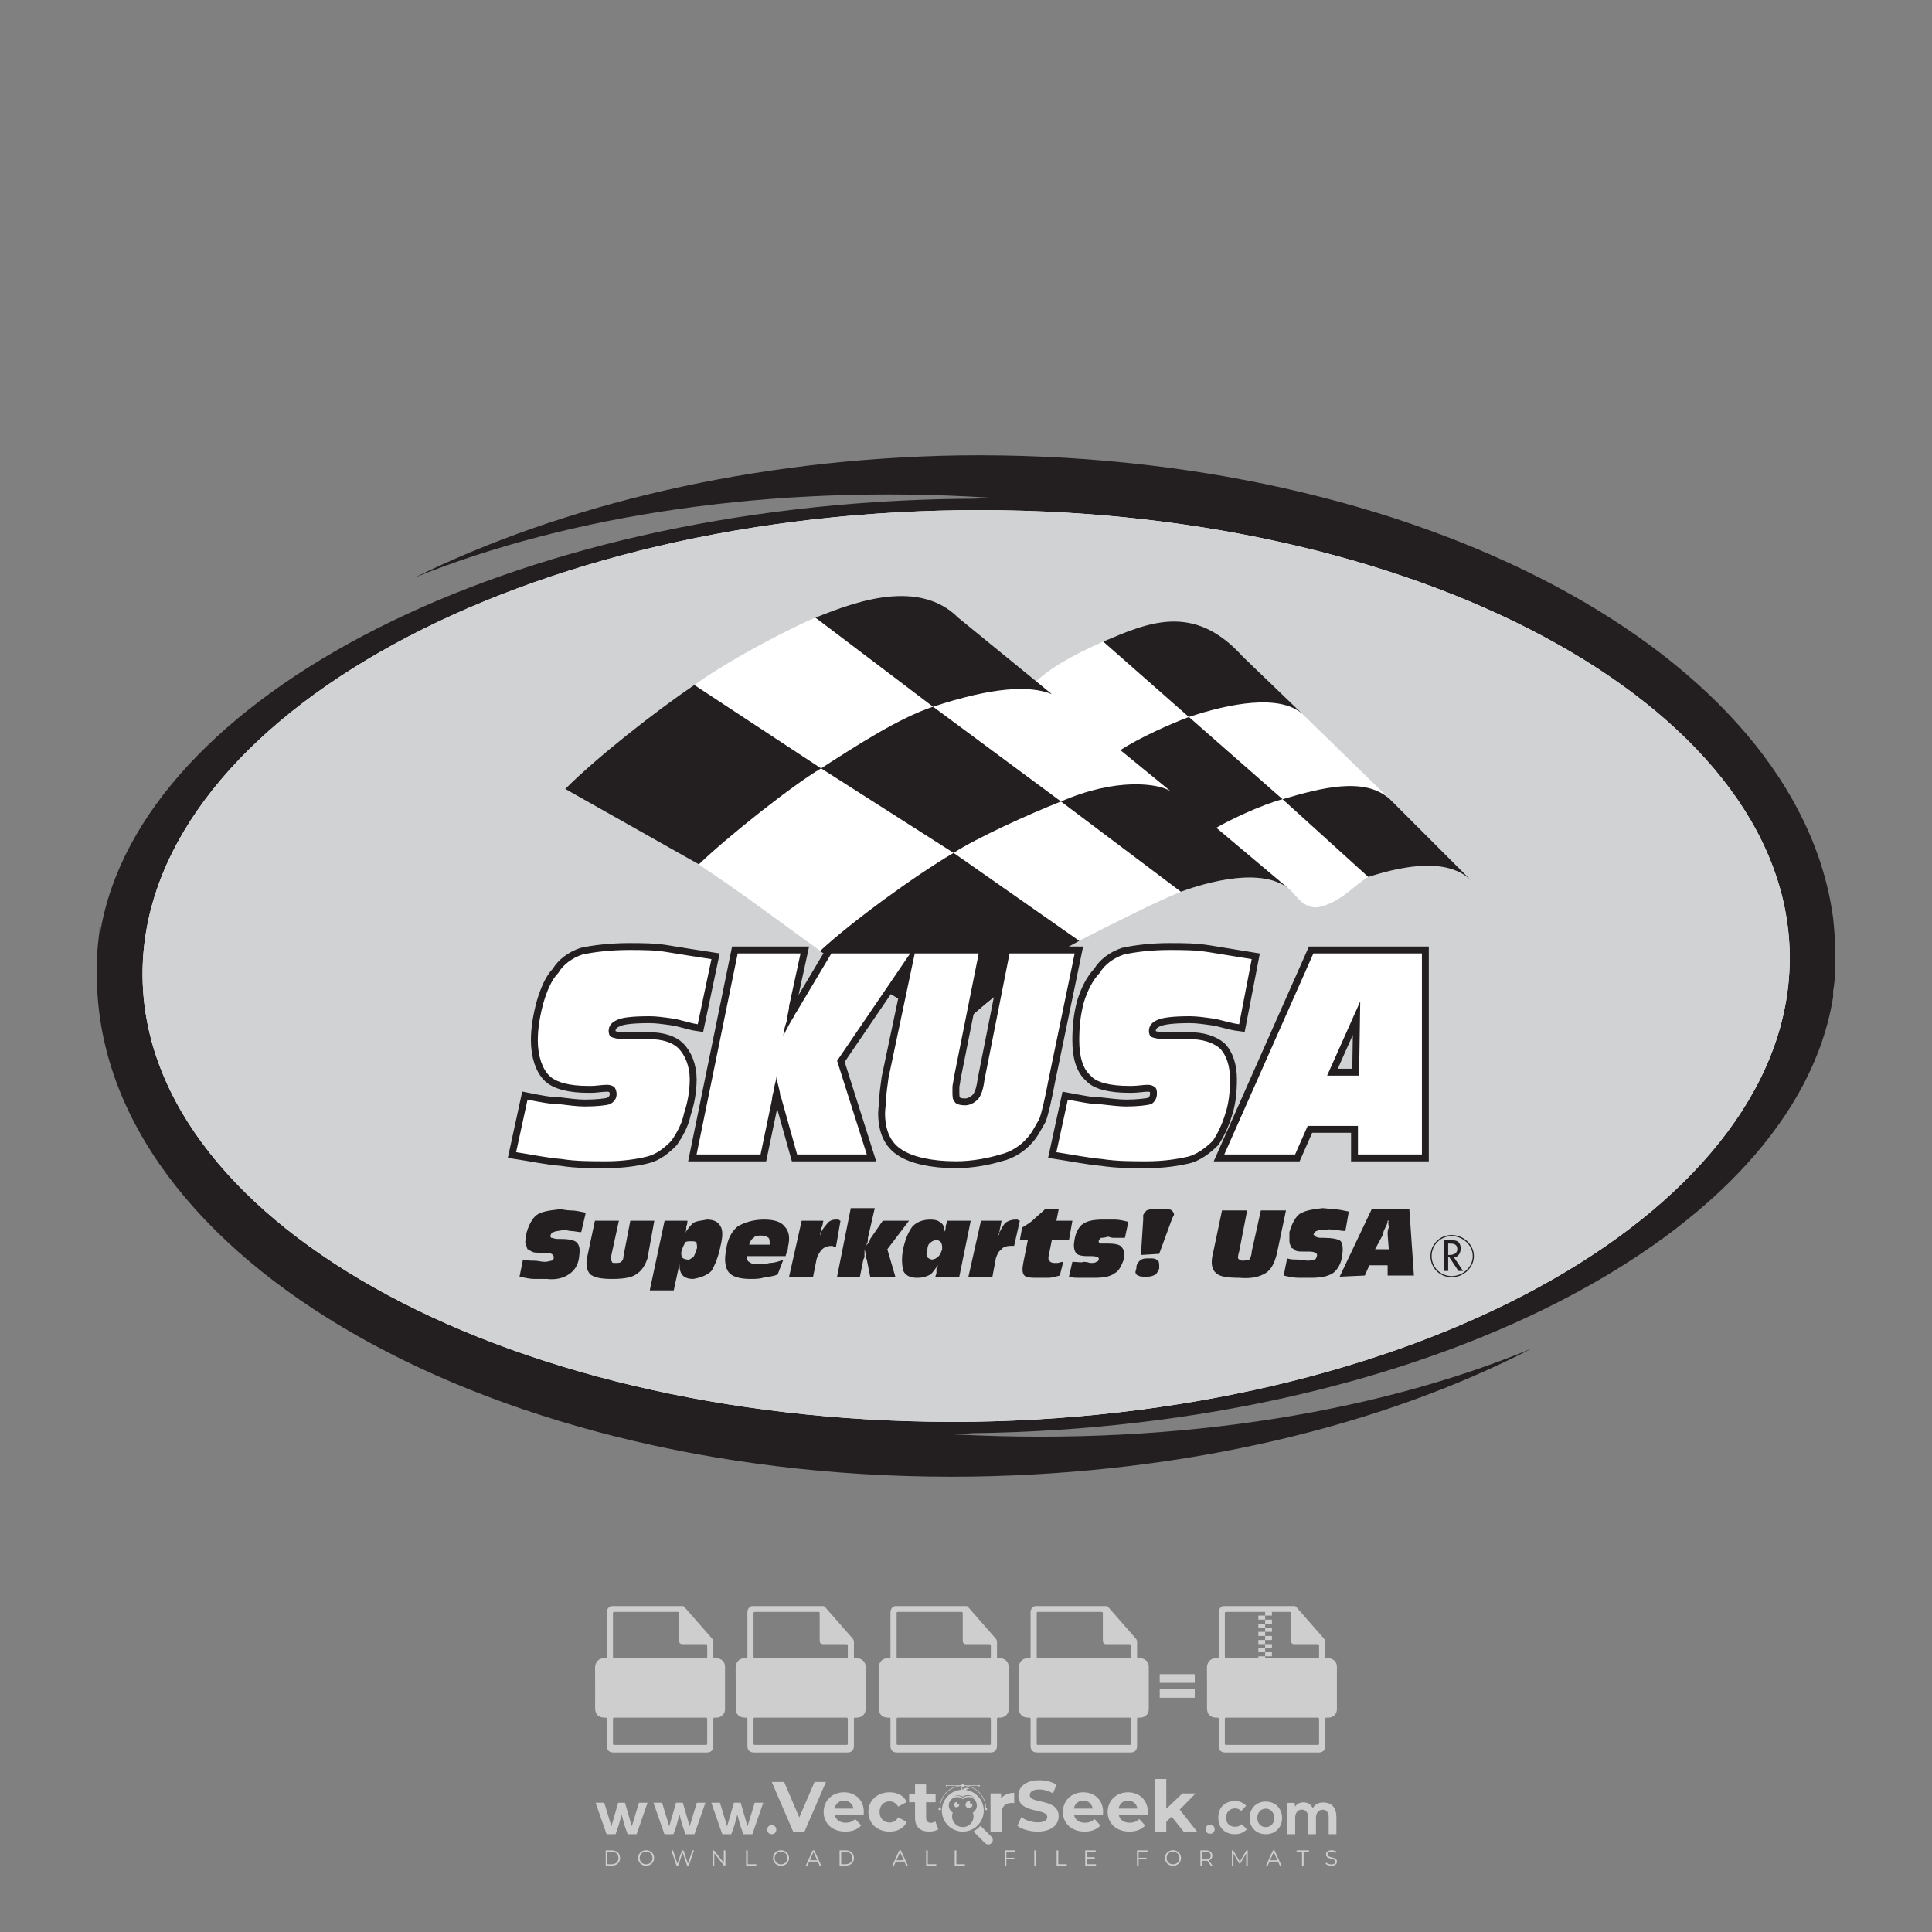 <?xml version="1.0" encoding="iso-8859-1"?>
<!-- Generator: Adobe Illustrator 24.3.0, SVG Export Plug-In . SVG Version: 6.00 Build 0)  -->
<svg version="1.1" id="Layer_1" xmlns="http://www.w3.org/2000/svg" xmlns:xlink="http://www.w3.org/1999/xlink" x="0px" y="0px"
	 viewBox="0 0 500 500" style="enable-background:new 0 0 500 500;" xml:space="preserve">
<rect x="0" y="0" width="500" height="500" fill="#808080" stroke="none"/>
<g id="watermark_1_">
	<g>
		<g id="watermark" style="opacity:0.61;">
			<g>
				<g>
					<g>
						<g>
							<polygon style="fill:#FFFFFF;" points="213.765,461.172 208.204,474.017 205.268,474.017 199.726,461.172 202.938,461.172 
								206.846,470.347 210.81,461.172 							"/>
						</g>
						<g>
							<path style="fill:#FFFFFF;" d="M223.507,469.741h-7.469c0.275,1.23,1.321,1.982,2.826,1.982c1.046,0,1.798-0.312,2.477-0.954
								l1.523,1.651c-0.917,1.046-2.294,1.597-4.074,1.597c-3.413,0-5.634-2.147-5.634-5.083c0-2.954,2.257-5.083,5.267-5.083
								c2.899,0,5.138,1.945,5.138,5.12C223.562,469.191,223.526,469.503,223.507,469.741 M216.002,468.071h4.863
								c-0.202-1.248-1.138-2.055-2.422-2.055C217.139,466.016,216.204,466.805,216.002,468.071"/>
						</g>
						<g>
							<path style="fill:#FFFFFF;" d="M224.735,468.934c0-2.973,2.294-5.083,5.505-5.083c2.074,0,3.707,0.899,4.423,2.514
								l-2.22,1.193c-0.532-0.936-1.321-1.358-2.221-1.358c-1.45,0-2.587,1.009-2.587,2.734c0,1.725,1.138,2.734,2.587,2.734
								c0.899,0,1.688-0.404,2.221-1.358l2.22,1.211c-0.716,1.578-2.349,2.495-4.423,2.495
								C227.029,474.017,224.735,471.907,224.735,468.934"/>
						</g>
						<g>
							<path style="fill:#FFFFFF;" d="M242.828,473.393c-0.587,0.422-1.45,0.624-2.331,0.624c-2.33,0-3.688-1.193-3.688-3.542
								v-4.055h-1.523v-2.202h1.523v-2.404h2.863v2.404h2.459v2.202h-2.459v4.019c0,0.844,0.458,1.303,1.229,1.303
								c0.422,0,0.844-0.128,1.156-0.367L242.828,473.393z"/>
						</g>
					</g>
					<g>
						<path style="fill:#FFFFFF;" d="M262.474,463.997v2.643c-0.238-0.018-0.422-0.037-0.642-0.037
							c-1.578,0-2.624,0.862-2.624,2.753v4.661h-2.863v-9.873h2.734v1.303C259.776,464.493,260.951,463.997,262.474,463.997"/>
					</g>
					<g>
						<path style="fill:#FFFFFF;" d="M263.299,472.53l1.009-2.239c1.083,0.789,2.697,1.339,4.239,1.339
							c1.762,0,2.477-0.587,2.477-1.376c0-2.404-7.469-0.752-7.469-5.524c0-2.184,1.762-4,5.413-4c1.615,0,3.267,0.385,4.459,1.138
							l-0.918,2.257c-1.193-0.679-2.422-1.009-3.56-1.009c-1.761,0-2.44,0.66-2.44,1.468c0,2.367,7.468,0.734,7.468,5.45
							c0,2.147-1.78,3.982-5.45,3.982C266.492,474.017,264.437,473.411,263.299,472.53"/>
					</g>
					<g>
						<path style="fill:#FFFFFF;" d="M285.428,469.741h-7.469c0.275,1.23,1.321,1.982,2.826,1.982c1.046,0,1.798-0.312,2.477-0.954
							l1.523,1.651c-0.918,1.046-2.294,1.597-4.074,1.597c-3.413,0-5.634-2.147-5.634-5.083c0-2.954,2.257-5.083,5.267-5.083
							c2.9,0,5.138,1.945,5.138,5.12C285.484,469.191,285.447,469.503,285.428,469.741 M277.923,468.071h4.863
							c-0.202-1.248-1.138-2.055-2.422-2.055C279.061,466.016,278.125,466.805,277.923,468.071"/>
					</g>
					<g>
						<path style="fill:#FFFFFF;" d="M297.007,469.741h-7.469c0.275,1.23,1.321,1.982,2.826,1.982c1.046,0,1.798-0.312,2.477-0.954
							l1.523,1.651c-0.918,1.046-2.294,1.597-4.074,1.597c-3.413,0-5.634-2.147-5.634-5.083c0-2.954,2.257-5.083,5.267-5.083
							c2.899,0,5.138,1.945,5.138,5.12C297.062,469.191,297.025,469.503,297.007,469.741 M289.501,468.071h4.863
							c-0.202-1.248-1.138-2.055-2.422-2.055C290.639,466.016,289.703,466.805,289.501,468.071"/>
					</g>
					<g>
						<polygon style="fill:#FFFFFF;" points="303.208,470.145 301.831,471.503 301.831,474.017 298.969,474.017 298.969,460.401 
							301.831,460.401 301.831,468.108 306.016,464.144 309.429,464.144 305.318,468.328 309.796,474.017 306.327,474.017 						"/>
					</g>
					<g>
						<path style="fill:#FFFFFF;" d="M256.601,475.359L256.601,475.359l-2.86-2.86c-0.435,0.508-0.953,0.943-1.534,1.284
							c-0.092,0.069-0.186,0.136-0.283,0.199l3.027,3.027c0.456,0.456,1.195,0.456,1.65,0
							C257.057,476.554,257.057,475.815,256.601,475.359"/>
					</g>
					<g>
						<path style="fill:#FFFFFF;" d="M249.984,463.244c0.221-0.173,0.495-0.281,0.797-0.281c0.042,0,0.083,0.002,0.124,0.006
							c-0.214-0.156-0.478-0.249-0.764-0.249c-0.395,0-0.744,0.18-0.981,0.458c-0.051,0-0.1,0.006-0.151,0.008
							c0.039-0.077,0.064-0.162,0.064-0.255c0-0.234-0.143-0.434-0.346-0.519c0.087,0.126,0.138,0.279,0.138,0.445
							c0,0.122-0.031,0.237-0.081,0.341c-2.811,0.201-5.03,2.539-5.03,5.4c0,2.993,2.426,5.42,5.42,5.42
							c2.993,0,5.42-2.426,5.42-5.42C254.595,465.879,252.593,463.635,249.984,463.244 M247.983,464.656
							c0.435,0,0.844,0.112,1.199,0.309c0.374-0.245,0.82-0.387,1.299-0.387c0.711,0,1.348,0.312,1.784,0.806
							c-0.435-0.379-1.004-0.61-1.627-0.61c-0.449,0-0.87,0.12-1.234,0.329c-0.079,0.046-0.156,0.096-0.229,0.15
							c-0.065-0.048-0.133-0.093-0.204-0.134c-0.369-0.219-0.8-0.344-1.26-0.344c-0.3,0-0.588,0.054-0.854,0.152
							C247.196,464.754,247.578,464.656,247.983,464.656 M251.772,469.098c0.115,0.305,0.181,0.634,0.181,0.979
							c0,1.534-1.244,2.777-2.778,2.777c-1.534,0-2.777-1.243-2.777-2.777c0-0.345,0.066-0.674,0.181-0.979
							c-0.62-0.382-1.035-1.064-1.035-1.846c0-1.197,0.971-2.168,2.168-2.168c0.565,0,1.078,0.218,1.463,0.572
							c0.386-0.354,0.899-0.572,1.464-0.572c1.197,0,2.168,0.971,2.168,2.168C252.807,468.034,252.392,468.716,251.772,469.098"/>
					</g>
					<g>
						<path style="fill:#FFFFFF;" d="M251.666,467.061c0,0.497-0.404,0.901-0.901,0.901c-0.497,0-0.901-0.404-0.901-0.901
							s0.404-0.901,0.901-0.901c0.101,0,0.197,0.017,0.287,0.047c-0.03,0.062-0.045,0.132-0.045,0.204
							c0,0.273,0.221,0.494,0.494,0.494c0.05,0,0.099-0.008,0.146-0.022C251.66,466.941,251.666,467,251.666,467.061"/>
					</g>
					<g>
						<path style="fill:#FFFFFF;" d="M248.255,467.061c0,0.376-0.305,0.681-0.681,0.681c-0.376,0-0.681-0.305-0.681-0.681
							s0.305-0.681,0.681-0.681c0.076,0,0.149,0.013,0.217,0.035c-0.023,0.047-0.034,0.1-0.034,0.155
							c0,0.206,0.167,0.374,0.374,0.374c0.038,0,0.075-0.006,0.11-0.017C248.25,466.97,248.255,467.015,248.255,467.061"/>
					</g>
					<g>
						<g>
							<g>
								<rect x="242.908" y="467.83" style="fill:#FFFFFF;" width="0.616" height="0.616"/>
							</g>
							<g>
								<rect x="254.827" y="467.83" style="fill:#FFFFFF;" width="0.616" height="0.616"/>
							</g>
							<g>
								<path style="fill:#FFFFFF;" d="M255.205,468.082h-0.14c0-3.248-2.642-5.89-5.89-5.89c-3.248,0-5.89,2.642-5.89,5.89h-0.14
									c0-1.611,0.627-3.125,1.766-4.264c1.139-1.139,2.653-1.766,4.264-1.766c1.611,0,3.125,0.627,4.264,1.766
									C254.578,464.957,255.205,466.471,255.205,468.082"/>
							</g>
						</g>
						<g>
							<rect x="248.868" y="461.814" style="fill:#FFFFFF;" width="0.616" height="0.616"/>
						</g>
						<g>
							<rect x="244.95" y="462.052" style="fill:#FFFFFF;" width="8.45" height="0.14"/>
						</g>
						<g>
							<path style="fill:#FFFFFF;" d="M245.174,462.15c0,0.108-0.088,0.196-0.196,0.196c-0.108,0-0.196-0.088-0.196-0.196
								c0-0.108,0.088-0.196,0.196-0.196C245.086,461.954,245.174,462.042,245.174,462.15"/>
						</g>
						<g>
							<path style="fill:#FFFFFF;" d="M253.596,462.15c0,0.108-0.088,0.196-0.196,0.196c-0.108,0-0.196-0.088-0.196-0.196
								c0-0.108,0.088-0.196,0.196-0.196C253.509,461.954,253.596,462.042,253.596,462.15"/>
						</g>
					</g>
				</g>
				<g>
					<path style="fill:#FFFFFF;" d="M314.356,473.409c0,1.559-2.364,1.559-2.364,0C311.993,471.851,314.356,471.851,314.356,473.409
						z"/>
				</g>
				<g>
					<g>
						<g>
							<path style="fill:#FFFFFF;" d="M161.739,466.549l1.772,6.088l1.855-6.088h2.215l-2.823,8.14h-2.33l-0.837-2.396l-0.722-2.708
								l-0.722,2.708l-0.837,2.396h-2.33l-2.839-8.14h2.231l1.855,6.088l1.756-6.088H161.739z"/>
						</g>
						<g>
							<path style="fill:#FFFFFF;" d="M176.713,466.549l1.772,6.088l1.855-6.088h2.215l-2.823,8.14h-2.33l-0.837-2.396l-0.722-2.708
								l-0.722,2.708l-0.837,2.396h-2.33l-2.839-8.14h2.231l1.855,6.088l1.756-6.088H176.713z"/>
						</g>
						<g>
							<path style="fill:#FFFFFF;" d="M191.687,466.549l1.772,6.088l1.855-6.088h2.215l-2.823,8.14h-2.33l-0.837-2.396l-0.722-2.708
								l-0.722,2.708l-0.837,2.396h-2.33l-2.839-8.14h2.231l1.855,6.088l1.756-6.088H191.687z"/>
						</g>
					</g>
					<g>
						<path style="fill:#FFFFFF;" d="M200.908,473.52c0,1.559-2.364,1.559-2.364,0C198.545,471.962,200.908,471.962,200.908,473.52z
							"/>
					</g>
					<g>
						<path style="fill:#FFFFFF;" d="M322.71,473.409c-0.935,0.919-1.919,1.28-3.117,1.28c-2.346,0-4.3-1.411-4.3-4.282
							s1.953-4.284,4.3-4.284c1.149,0,2.035,0.329,2.921,1.199l-1.264,1.329c-0.476-0.428-1.066-0.64-1.623-0.64
							c-1.346,0-2.33,0.985-2.33,2.396c0,1.542,1.05,2.362,2.297,2.362c0.64,0,1.28-0.18,1.772-0.672L322.71,473.409z"/>
					</g>
					<g>
						<path style="fill:#FFFFFF;" d="M331.805,470.472c0,2.33-1.591,4.217-4.217,4.217c-2.626,0-4.201-1.887-4.201-4.217
							c0-2.314,1.609-4.217,4.185-4.217C330.149,466.255,331.805,468.158,331.805,470.472z M325.389,470.472
							c0,1.231,0.739,2.38,2.199,2.38c1.46,0,2.199-1.149,2.199-2.38c0-1.215-0.854-2.396-2.199-2.396
							C326.144,468.077,325.389,469.258,325.389,470.472z"/>
					</g>
					<g>
						<path style="fill:#FFFFFF;" d="M338.572,474.689v-4.332c0-1.068-0.559-2.035-1.658-2.035c-1.082,0-1.722,0.967-1.722,2.035
							v4.332h-2.003v-8.107h1.855l0.148,0.985c0.426-0.82,1.362-1.116,2.133-1.116c0.969,0,1.937,0.394,2.396,1.51
							c0.723-1.149,1.658-1.478,2.708-1.478c2.297,0,3.43,1.412,3.43,3.84v4.365h-2.003v-4.365c0-1.066-0.442-1.97-1.526-1.97
							c-1.082,0-1.756,0.935-1.756,2.003v4.332H338.572z"/>
					</g>
				</g>
			</g>
		</g>
		<g style="opacity:0.61;">
			<g>
				<g>
					<path style="fill:#FFFFFF;" d="M345.988,431.299c-0.006-1.224-0.959-2.121-2.189-2.14c-0.924-0.014-0.832,0.12-0.834-0.867
						c-0.003-1.097-0.007-2.194,0.003-3.292c0.003-0.379-0.112-0.691-0.362-0.976c-2.342-2.668-4.678-5.342-7.019-8.011
						c-0.12-0.137-0.275-0.244-0.414-0.366c-6.214,0-12.427,0-18.641,0c-0.794,0.293-1.14,0.868-1.138,1.709
						c0.01,3.748,0.004,7.496,0.004,11.243c0,0.556-0.003,0.589-0.55,0.551c-1.497-0.102-2.516,0.986-2.497,2.492
						c0.044,3.476,0.013,6.953,0.014,10.429c0.001,1.58,0.867,2.443,2.45,2.449c0.582,0.002,0.582,0.002,0.582,0.6
						c0,2.219-0.001,4.438,0.001,6.657c0.001,1.192,0.58,1.771,1.768,1.771c8.013,0.001,16.027,0.001,24.04,0
						c1.168,0,1.755-0.583,1.757-1.745c0.002-2.256,0-4.512,0.001-6.768c0-0.512,0.002-0.511,0.52-0.515
						c0.271-0.002,0.541,0.008,0.809-0.058c0.996-0.246,1.69-1.044,1.694-2.069C346.003,438.696,346.005,434.997,345.988,431.299z
						 M317.537,417.162c5.337,0,10.674,0,16.01,0c0.548,0,0.554,0.007,0.554,0.561c0.001,2.243-0.001,4.486,0.001,6.73
						c0.001,0.811,0.249,1.059,1.06,1.059c1.91,0.001,3.821,0,5.731,0.001c0.458,0,0.479,0.021,0.481,0.483
						c0.003,0.887,0.002,1.775,0,2.662c-0.001,0.477-0.024,0.498-0.504,0.499c-3.895,0.001-7.79,0-11.684,0
						c-3.882,0-7.765,0-11.647,0c-0.55,0-0.552-0.001-0.552-0.561c-0.001-3.624-0.001-7.247,0-10.871
						C316.987,417.166,316.991,417.162,317.537,417.162z M340.822,451.579c-3.883,0.001-7.766,0-11.65,0c-3.871,0-7.742,0-11.613,0
						c-0.572,0-0.574-0.002-0.574-0.579c-0.001-1.997-0.001-3.994,0.001-5.991c0-0.464,0.023-0.486,0.478-0.487
						c7.803-0.001,15.607-0.001,23.41,0c0.478,0,0.499,0.02,0.499,0.503c0.002,1.997,0.001,3.994,0,5.991
						C341.375,451.574,341.37,451.579,340.822,451.579z"/>
				</g>
				<g>
					<g>
						<rect x="327.418" y="417.053" style="fill:#FFFFFF;" width="1.757" height="1.054"/>
					</g>
					<g>
						<rect x="325.662" y="418.107" style="fill:#FFFFFF;" width="1.757" height="1.054"/>
					</g>
					<g>
						<rect x="327.418" y="419.161" style="fill:#FFFFFF;" width="1.757" height="1.054"/>
					</g>
					<g>
						<rect x="325.662" y="420.215" style="fill:#FFFFFF;" width="1.757" height="1.054"/>
					</g>
					<g>
						<rect x="327.418" y="421.269" style="fill:#FFFFFF;" width="1.757" height="1.054"/>
					</g>
					<g>
						<rect x="325.662" y="422.323" style="fill:#FFFFFF;" width="1.757" height="1.054"/>
					</g>
					<g>
						<rect x="327.418" y="423.378" style="fill:#FFFFFF;" width="1.757" height="1.054"/>
					</g>
					<g>
						<rect x="325.662" y="424.432" style="fill:#FFFFFF;" width="1.757" height="1.054"/>
					</g>
					<g>
						<rect x="327.418" y="425.486" style="fill:#FFFFFF;" width="1.757" height="1.054"/>
					</g>
					<g>
						<rect x="325.662" y="426.54" style="fill:#FFFFFF;" width="1.757" height="1.054"/>
					</g>
					<g>
						<rect x="327.418" y="427.594" style="fill:#FFFFFF;" width="1.757" height="1.054"/>
					</g>
					<g>
						<rect x="325.662" y="428.648" style="fill:#FFFFFF;" width="1.757" height="1.054"/>
					</g>
				</g>
			</g>
			<g>
				<path style="fill:#FFFFFF;" d="M187.637,431.299c-0.006-1.224-0.959-2.121-2.189-2.14c-0.924-0.014-0.832,0.12-0.834-0.867
					c-0.003-1.097-0.007-2.194,0.003-3.292c0.003-0.379-0.112-0.691-0.362-0.976c-2.342-2.668-4.678-5.342-7.019-8.011
					c-0.12-0.137-0.275-0.244-0.414-0.366c-6.214,0-12.427,0-18.641,0c-0.794,0.293-1.14,0.868-1.138,1.709
					c0.01,3.748,0.004,7.496,0.004,11.243c0,0.556-0.003,0.589-0.55,0.551c-1.497-0.102-2.516,0.986-2.497,2.492
					c0.044,3.476,0.013,6.953,0.014,10.429c0.001,1.58,0.867,2.443,2.45,2.449c0.582,0.002,0.582,0.002,0.582,0.6
					c0,2.219-0.001,4.438,0.001,6.657c0.001,1.192,0.58,1.771,1.768,1.771c8.013,0.001,16.027,0.001,24.04,0
					c1.168,0,1.755-0.583,1.757-1.745c0.002-2.256,0-4.512,0.001-6.768c0-0.512,0.002-0.511,0.52-0.515
					c0.271-0.002,0.541,0.008,0.809-0.058c0.996-0.246,1.69-1.044,1.694-2.069C187.652,438.696,187.655,434.997,187.637,431.299z
					 M159.187,417.162c5.337,0,10.674,0,16.01,0c0.548,0,0.554,0.007,0.554,0.561c0.001,2.243-0.001,4.486,0.001,6.73
					c0.001,0.811,0.249,1.059,1.06,1.059c1.91,0.001,3.821,0,5.731,0.001c0.458,0,0.479,0.021,0.481,0.483
					c0.003,0.887,0.002,1.775,0,2.662c-0.001,0.477-0.024,0.498-0.504,0.499c-3.895,0.001-7.79,0-11.684,0
					c-3.882,0-7.765,0-11.647,0c-0.55,0-0.552-0.001-0.552-0.561c-0.001-3.624-0.001-7.247,0-10.871
					C158.636,417.166,158.64,417.162,159.187,417.162z M182.472,451.579c-3.883,0.001-7.766,0-11.65,0c-3.871,0-7.742,0-11.613,0
					c-0.572,0-0.574-0.002-0.574-0.579c-0.001-1.997-0.001-3.994,0.001-5.991c0-0.464,0.023-0.486,0.478-0.487
					c7.803-0.001,15.607-0.001,23.41,0c0.478,0,0.499,0.02,0.499,0.503c0.002,1.997,0.001,3.994,0,5.991
					C183.024,451.574,183.019,451.579,182.472,451.579z"/>
			</g>
			<g>
				<path style="fill:#FFFFFF;" d="M159.779,440.669v-7.897h2.779c0.375,0,0.726,0.061,1.053,0.182
					c0.327,0.121,0.612,0.292,0.855,0.513c0.242,0.221,0.434,0.483,0.573,0.789c0.14,0.305,0.21,0.642,0.21,1.009
					c0,0.375-0.07,0.715-0.21,1.02c-0.14,0.305-0.331,0.568-0.573,0.789c-0.243,0.221-0.528,0.392-0.855,0.513
					c-0.327,0.121-0.678,0.182-1.053,0.182h-1.29v2.901H159.779z M162.58,436.356c0.39,0,0.684-0.111,0.882-0.331
					c0.199-0.22,0.298-0.474,0.298-0.761c0-0.14-0.024-0.276-0.072-0.408c-0.048-0.132-0.121-0.248-0.221-0.347
					c-0.099-0.099-0.223-0.178-0.37-0.237c-0.147-0.059-0.32-0.089-0.518-0.089h-1.312v2.173H162.58z"/>
				<path style="fill:#FFFFFF;" d="M166.308,432.771h1.731l3.177,5.294h0.088l-0.088-1.522v-3.772h1.478v7.897h-1.566l-3.353-5.592
					h-0.088l0.088,1.522v4.07h-1.467V432.771z"/>
				<path style="fill:#FFFFFF;" d="M177.922,436.334h3.872c0.022,0.089,0.04,0.195,0.055,0.32c0.014,0.125,0.022,0.25,0.022,0.375
					c0,0.507-0.077,0.985-0.231,1.434c-0.154,0.449-0.397,0.849-0.728,1.202c-0.353,0.375-0.776,0.666-1.268,0.871
					c-0.493,0.206-1.055,0.309-1.688,0.309c-0.574,0-1.114-0.103-1.622-0.309c-0.507-0.206-0.948-0.492-1.323-0.86
					c-0.375-0.367-0.673-0.803-0.894-1.307c-0.221-0.504-0.331-1.053-0.331-1.649c0-0.595,0.11-1.145,0.331-1.649
					c0.221-0.504,0.518-0.939,0.894-1.307c0.375-0.367,0.816-0.654,1.323-0.86c0.507-0.206,1.048-0.309,1.622-0.309
					c0.64,0,1.211,0.11,1.715,0.331c0.504,0.221,0.935,0.526,1.296,0.915l-1.025,1.004c-0.258-0.272-0.544-0.48-0.861-0.623
					c-0.316-0.143-0.695-0.215-1.136-0.215c-0.361,0-0.703,0.065-1.026,0.193c-0.324,0.129-0.607,0.311-0.85,0.546
					c-0.242,0.235-0.436,0.52-0.579,0.855c-0.143,0.335-0.215,0.708-0.215,1.119c0,0.412,0.072,0.785,0.215,1.12
					c0.143,0.335,0.338,0.62,0.584,0.855c0.246,0.235,0.531,0.418,0.855,0.546c0.323,0.129,0.669,0.193,1.037,0.193
					c0.419,0,0.773-0.061,1.064-0.182c0.29-0.121,0.538-0.278,0.744-0.469c0.148-0.132,0.275-0.3,0.381-0.502
					c0.106-0.202,0.189-0.428,0.248-0.678h-2.482V436.334z"/>
			</g>
			<g>
				<path style="fill:#FFFFFF;" d="M224.019,431.299c-0.006-1.224-0.959-2.121-2.189-2.14c-0.924-0.014-0.832,0.12-0.834-0.867
					c-0.003-1.097-0.007-2.194,0.003-3.292c0.003-0.379-0.112-0.691-0.362-0.976c-2.342-2.668-4.678-5.342-7.019-8.011
					c-0.12-0.137-0.275-0.244-0.414-0.366c-6.214,0-12.427,0-18.641,0c-0.794,0.293-1.14,0.868-1.138,1.709
					c0.01,3.748,0.004,7.496,0.004,11.243c0,0.556-0.003,0.589-0.55,0.551c-1.497-0.102-2.516,0.986-2.497,2.492
					c0.044,3.476,0.013,6.953,0.014,10.429c0.001,1.58,0.867,2.443,2.45,2.449c0.582,0.002,0.582,0.002,0.582,0.6
					c0,2.219-0.001,4.438,0.001,6.657c0.001,1.192,0.58,1.771,1.768,1.771c8.013,0.001,16.027,0.001,24.04,0
					c1.168,0,1.755-0.583,1.757-1.745c0.002-2.256,0-4.512,0.001-6.768c0-0.512,0.002-0.511,0.52-0.515
					c0.271-0.002,0.541,0.008,0.809-0.058c0.997-0.246,1.69-1.044,1.694-2.069C224.034,438.696,224.036,434.997,224.019,431.299z
					 M195.568,417.162c5.337,0,10.674,0,16.01,0c0.548,0,0.554,0.007,0.554,0.561c0.001,2.243-0.001,4.486,0.001,6.73
					c0.001,0.811,0.249,1.059,1.06,1.059c1.91,0.001,3.821,0,5.731,0.001c0.458,0,0.479,0.021,0.481,0.483
					c0.003,0.887,0.002,1.775,0,2.662c-0.001,0.477-0.024,0.498-0.504,0.499c-3.895,0.001-7.79,0-11.684,0
					c-3.882,0-7.765,0-11.647,0c-0.55,0-0.552-0.001-0.552-0.561c-0.001-3.624-0.001-7.247,0-10.871
					C195.018,417.166,195.022,417.162,195.568,417.162z M218.854,451.579c-3.883,0.001-7.766,0-11.65,0c-3.871,0-7.742,0-11.613,0
					c-0.572,0-0.574-0.002-0.574-0.579c-0.001-1.997-0.001-3.994,0.001-5.991c0-0.464,0.023-0.486,0.478-0.487
					c7.803-0.001,15.607-0.001,23.41,0c0.478,0,0.499,0.02,0.499,0.503c0.002,1.997,0.001,3.994,0,5.991
					C219.406,451.574,219.401,451.579,218.854,451.579z"/>
			</g>
			<g>
				<path style="fill:#FFFFFF;" d="M205.111,432.771h1.699l2.967,7.897h-1.644l-0.651-1.886h-3.044l-0.651,1.886h-1.643
					L205.111,432.771z M206.997,437.415l-0.706-1.974l-0.287-0.96h-0.088l-0.287,0.96l-0.706,1.974H206.997z"/>
				<path style="fill:#FFFFFF;" d="M211.331,434.536c-0.125,0-0.245-0.024-0.359-0.072c-0.114-0.048-0.213-0.114-0.298-0.199
					c-0.084-0.084-0.151-0.182-0.198-0.292c-0.048-0.11-0.072-0.232-0.072-0.364s0.024-0.254,0.072-0.364
					c0.048-0.11,0.114-0.208,0.198-0.292c0.084-0.084,0.184-0.151,0.298-0.198c0.114-0.048,0.233-0.072,0.359-0.072
					c0.257,0,0.478,0.09,0.662,0.27c0.184,0.181,0.276,0.399,0.276,0.656s-0.092,0.476-0.276,0.656
					C211.809,434.446,211.589,434.536,211.331,434.536z M210.615,440.669v-5.404h1.445v5.404H210.615z"/>
			</g>
			<g>
				<path style="fill:#FFFFFF;" d="M261.044,431.299c-0.006-1.224-0.959-2.121-2.189-2.14c-0.924-0.014-0.832,0.12-0.834-0.867
					c-0.003-1.097-0.007-2.194,0.003-3.292c0.003-0.379-0.112-0.691-0.362-0.976c-2.342-2.668-4.678-5.342-7.019-8.011
					c-0.12-0.137-0.275-0.244-0.414-0.366c-6.214,0-12.427,0-18.641,0c-0.794,0.293-1.14,0.868-1.138,1.709
					c0.01,3.748,0.004,7.496,0.004,11.243c0,0.556-0.003,0.589-0.55,0.551c-1.497-0.102-2.516,0.986-2.497,2.492
					c0.044,3.476,0.013,6.953,0.014,10.429c0.001,1.58,0.867,2.443,2.45,2.449c0.582,0.002,0.582,0.002,0.582,0.6
					c0,2.219-0.001,4.438,0.001,6.657c0.001,1.192,0.58,1.771,1.768,1.771c8.013,0.001,16.027,0.001,24.04,0
					c1.168,0,1.755-0.583,1.757-1.745c0.002-2.256,0-4.512,0.001-6.768c0-0.512,0.002-0.511,0.52-0.515
					c0.271-0.002,0.541,0.008,0.809-0.058c0.996-0.246,1.69-1.044,1.694-2.069C261.059,438.696,261.061,434.997,261.044,431.299z
					 M232.593,417.162c5.337,0,10.674,0,16.01,0c0.548,0,0.554,0.007,0.554,0.561c0.001,2.243-0.001,4.486,0.001,6.73
					c0.001,0.811,0.249,1.059,1.06,1.059c1.91,0.001,3.821,0,5.731,0.001c0.458,0,0.479,0.021,0.481,0.483
					c0.003,0.887,0.002,1.775,0,2.662c-0.001,0.477-0.024,0.498-0.504,0.499c-3.895,0.001-7.79,0-11.684,0
					c-3.882,0-7.765,0-11.647,0c-0.55,0-0.552-0.001-0.552-0.561c-0.001-3.624-0.001-7.247,0-10.871
					C232.042,417.166,232.047,417.162,232.593,417.162z M255.878,451.579c-3.883,0.001-7.766,0-11.65,0c-3.871,0-7.742,0-11.613,0
					c-0.572,0-0.574-0.002-0.574-0.579c-0.001-1.997-0.001-3.994,0.001-5.991c0-0.464,0.023-0.486,0.478-0.487
					c7.803-0.001,15.607-0.001,23.41,0c0.478,0,0.499,0.02,0.499,0.503c0.002,1.997,0.001,3.994,0,5.991
					C256.431,451.574,256.426,451.579,255.878,451.579z"/>
			</g>
			<g>
				<path style="fill:#FFFFFF;" d="M236.361,440.845c-0.338,0-0.662-0.048-0.971-0.143c-0.309-0.095-0.592-0.239-0.849-0.43
					c-0.257-0.191-0.481-0.425-0.673-0.7c-0.191-0.276-0.342-0.597-0.452-0.965l1.401-0.551c0.103,0.397,0.283,0.726,0.54,0.987
					c0.257,0.261,0.596,0.392,1.015,0.392c0.154,0,0.303-0.02,0.447-0.061c0.143-0.04,0.272-0.099,0.386-0.176
					s0.204-0.175,0.27-0.292c0.066-0.118,0.099-0.254,0.099-0.408c0-0.147-0.026-0.279-0.077-0.397
					c-0.051-0.117-0.138-0.227-0.259-0.331c-0.121-0.103-0.28-0.202-0.475-0.298c-0.195-0.095-0.435-0.195-0.722-0.298l-0.485-0.176
					c-0.213-0.073-0.429-0.173-0.645-0.298c-0.217-0.125-0.413-0.276-0.59-0.452c-0.177-0.176-0.322-0.384-0.436-0.623
					c-0.114-0.239-0.171-0.509-0.171-0.81c0-0.309,0.06-0.597,0.182-0.866c0.121-0.268,0.294-0.503,0.518-0.706
					c0.224-0.202,0.492-0.36,0.805-0.474s0.66-0.171,1.042-0.171c0.397,0,0.74,0.053,1.031,0.16
					c0.291,0.107,0.537,0.243,0.739,0.408c0.202,0.165,0.366,0.348,0.491,0.546c0.125,0.199,0.217,0.386,0.276,0.563l-1.312,0.551
					c-0.074-0.221-0.208-0.419-0.402-0.596c-0.195-0.176-0.462-0.265-0.8-0.265c-0.324,0-0.592,0.075-0.805,0.226
					c-0.213,0.151-0.32,0.348-0.32,0.59c0,0.235,0.103,0.436,0.309,0.601c0.206,0.165,0.533,0.325,0.982,0.48l0.497,0.165
					c0.316,0.111,0.605,0.237,0.866,0.381c0.261,0.143,0.485,0.314,0.673,0.513c0.187,0.199,0.331,0.425,0.43,0.678
					c0.1,0.254,0.149,0.546,0.149,0.877c0,0.412-0.083,0.767-0.248,1.064c-0.165,0.298-0.377,0.542-0.634,0.734
					c-0.258,0.191-0.548,0.335-0.872,0.43C236.986,440.797,236.67,440.845,236.361,440.845z"/>
				<path style="fill:#FFFFFF;" d="M239.516,432.771h1.61l1.633,4.754l0.287,1.015h0.088l0.309-1.015l1.699-4.754h1.61l-2.879,7.897
					h-1.566L239.516,432.771z"/>
				<path style="fill:#FFFFFF;" d="M251.097,436.334h3.871c0.022,0.089,0.04,0.195,0.055,0.32c0.015,0.125,0.023,0.25,0.023,0.375
					c0,0.507-0.078,0.985-0.232,1.434c-0.154,0.449-0.397,0.849-0.728,1.202c-0.353,0.375-0.775,0.666-1.268,0.871
					c-0.493,0.206-1.055,0.309-1.688,0.309c-0.574,0-1.114-0.103-1.621-0.309c-0.507-0.206-0.949-0.492-1.324-0.86
					c-0.375-0.367-0.673-0.803-0.894-1.307c-0.22-0.504-0.331-1.053-0.331-1.649c0-0.595,0.11-1.145,0.331-1.649
					c0.221-0.504,0.518-0.939,0.894-1.307c0.375-0.367,0.816-0.654,1.324-0.86c0.507-0.206,1.047-0.309,1.621-0.309
					c0.64,0,1.211,0.11,1.715,0.331c0.504,0.221,0.936,0.526,1.296,0.915l-1.026,1.004c-0.257-0.272-0.544-0.48-0.861-0.623
					c-0.316-0.143-0.694-0.215-1.136-0.215c-0.36,0-0.702,0.065-1.026,0.193c-0.323,0.129-0.607,0.311-0.849,0.546
					c-0.243,0.235-0.436,0.52-0.579,0.855c-0.143,0.335-0.215,0.708-0.215,1.119c0,0.412,0.072,0.785,0.215,1.12
					c0.143,0.335,0.338,0.62,0.585,0.855c0.246,0.235,0.531,0.418,0.854,0.546c0.324,0.129,0.669,0.193,1.037,0.193
					c0.419,0,0.774-0.061,1.064-0.182c0.29-0.121,0.539-0.278,0.745-0.469c0.147-0.132,0.274-0.3,0.38-0.502
					c0.107-0.202,0.189-0.428,0.248-0.678h-2.482V436.334z"/>
			</g>
			<g>
				<path style="fill:#FFFFFF;" d="M297.3,431.299c-0.006-1.224-0.959-2.121-2.189-2.14c-0.924-0.014-0.832,0.12-0.834-0.867
					c-0.003-1.097-0.007-2.194,0.003-3.292c0.003-0.379-0.112-0.691-0.362-0.976c-2.342-2.668-4.678-5.342-7.019-8.011
					c-0.12-0.137-0.275-0.244-0.414-0.366c-6.214,0-12.427,0-18.641,0c-0.794,0.293-1.14,0.868-1.138,1.709
					c0.01,3.748,0.004,7.496,0.004,11.243c0,0.556-0.003,0.589-0.55,0.551c-1.497-0.102-2.516,0.986-2.497,2.492
					c0.044,3.476,0.013,6.953,0.014,10.429c0.001,1.58,0.867,2.443,2.45,2.449c0.582,0.002,0.582,0.002,0.582,0.6
					c0,2.219-0.001,4.438,0.001,6.657c0.001,1.192,0.58,1.771,1.768,1.771c8.013,0.001,16.027,0.001,24.04,0
					c1.168,0,1.755-0.583,1.757-1.745c0.002-2.256,0-4.512,0.001-6.768c0-0.512,0.002-0.511,0.52-0.515
					c0.271-0.002,0.541,0.008,0.809-0.058c0.996-0.246,1.69-1.044,1.694-2.069C297.315,438.696,297.318,434.997,297.3,431.299z
					 M268.85,417.162c5.337,0,10.674,0,16.01,0c0.548,0,0.554,0.007,0.554,0.561c0.001,2.243-0.001,4.486,0.001,6.73
					c0.001,0.811,0.249,1.059,1.06,1.059c1.91,0.001,3.821,0,5.731,0.001c0.458,0,0.479,0.021,0.481,0.483
					c0.003,0.887,0.002,1.775,0,2.662c-0.001,0.477-0.024,0.498-0.504,0.499c-3.895,0.001-7.79,0-11.684,0
					c-3.882,0-7.765,0-11.647,0c-0.55,0-0.552-0.001-0.552-0.561c-0.001-3.624-0.001-7.247,0-10.871
					C268.299,417.166,268.303,417.162,268.85,417.162z M292.135,451.579c-3.883,0.001-7.766,0-11.65,0c-3.871,0-7.742,0-11.613,0
					c-0.572,0-0.574-0.002-0.574-0.579c-0.001-1.997-0.001-3.994,0.001-5.991c0-0.464,0.023-0.486,0.478-0.487
					c7.803-0.001,15.607-0.001,23.41,0c0.478,0,0.499,0.02,0.499,0.503c0.001,1.997,0.001,3.994,0,5.991
					C292.687,451.574,292.682,451.579,292.135,451.579z"/>
			</g>
			<g>
				<path style="fill:#FFFFFF;" d="M272.966,434.183v1.831h3.165v1.412h-3.165v1.831h3.518v1.412h-5.007v-7.897h5.007v1.412H272.966
					z"/>
				<path style="fill:#FFFFFF;" d="M277.852,440.669v-7.897h2.779c0.375,0,0.726,0.061,1.053,0.182
					c0.327,0.121,0.612,0.292,0.855,0.513c0.243,0.221,0.434,0.483,0.574,0.789c0.14,0.305,0.209,0.642,0.209,1.009
					c0,0.375-0.07,0.715-0.209,1.02c-0.14,0.305-0.331,0.568-0.574,0.789c-0.243,0.221-0.528,0.392-0.855,0.513
					c-0.327,0.121-0.678,0.182-1.053,0.182h-1.29v2.901H277.852z M280.653,436.356c0.389,0,0.684-0.111,0.882-0.331
					c0.199-0.22,0.298-0.474,0.298-0.761c0-0.14-0.024-0.276-0.072-0.408c-0.048-0.132-0.121-0.248-0.221-0.347
					c-0.099-0.099-0.222-0.178-0.37-0.237c-0.147-0.059-0.32-0.089-0.518-0.089h-1.312v2.173H280.653z"/>
				<path style="fill:#FFFFFF;" d="M286.797,440.845c-0.338,0-0.662-0.048-0.971-0.143c-0.309-0.095-0.592-0.239-0.849-0.43
					c-0.257-0.191-0.482-0.425-0.673-0.7c-0.191-0.276-0.342-0.597-0.452-0.965l1.401-0.551c0.103,0.397,0.283,0.726,0.541,0.987
					c0.257,0.261,0.595,0.392,1.015,0.392c0.154,0,0.303-0.02,0.447-0.061c0.143-0.04,0.272-0.099,0.386-0.176
					c0.114-0.077,0.204-0.175,0.27-0.292c0.066-0.118,0.1-0.254,0.1-0.408c0-0.147-0.026-0.279-0.077-0.397
					c-0.051-0.117-0.138-0.227-0.259-0.331c-0.121-0.103-0.279-0.202-0.474-0.298c-0.195-0.095-0.436-0.195-0.723-0.298
					l-0.485-0.176c-0.213-0.073-0.428-0.173-0.645-0.298c-0.217-0.125-0.414-0.276-0.59-0.452c-0.176-0.176-0.322-0.384-0.436-0.623
					c-0.114-0.239-0.171-0.509-0.171-0.81c0-0.309,0.061-0.597,0.182-0.866c0.121-0.268,0.294-0.503,0.518-0.706
					c0.224-0.202,0.493-0.36,0.805-0.474c0.312-0.114,0.66-0.171,1.042-0.171c0.397,0,0.741,0.053,1.031,0.16
					c0.29,0.107,0.537,0.243,0.739,0.408c0.202,0.165,0.365,0.348,0.491,0.546c0.125,0.199,0.217,0.386,0.276,0.563l-1.312,0.551
					c-0.074-0.221-0.208-0.419-0.403-0.596c-0.195-0.176-0.462-0.265-0.799-0.265c-0.324,0-0.592,0.075-0.805,0.226
					c-0.213,0.151-0.32,0.348-0.32,0.59c0,0.235,0.103,0.436,0.309,0.601c0.206,0.165,0.533,0.325,0.982,0.48l0.496,0.165
					c0.316,0.111,0.605,0.237,0.866,0.381c0.261,0.143,0.485,0.314,0.673,0.513c0.187,0.199,0.331,0.425,0.43,0.678
					c0.099,0.254,0.149,0.546,0.149,0.877c0,0.412-0.083,0.767-0.248,1.064c-0.165,0.298-0.377,0.542-0.634,0.734
					c-0.258,0.191-0.548,0.335-0.872,0.43C287.422,440.797,287.105,440.845,286.797,440.845z"/>
			</g>
			<g>
				<path style="fill:#FFFFFF;" d="M321.394,439.168l4.004-4.985h-3.827v-1.412h5.559v1.5l-3.96,4.985h4.004v1.412h-5.779V439.168z"
					/>
				<path style="fill:#FFFFFF;" d="M328.409,432.771h1.489v7.897h-1.489V432.771z"/>
				<path style="fill:#FFFFFF;" d="M331.486,440.669v-7.897h2.779c0.375,0,0.726,0.061,1.053,0.182
					c0.327,0.121,0.612,0.292,0.855,0.513s0.434,0.483,0.574,0.789c0.14,0.305,0.209,0.642,0.209,1.009
					c0,0.375-0.07,0.715-0.209,1.02c-0.14,0.305-0.331,0.568-0.574,0.789c-0.243,0.221-0.528,0.392-0.855,0.513
					c-0.327,0.121-0.678,0.182-1.053,0.182h-1.29v2.901H331.486z M334.288,436.356c0.389,0,0.684-0.111,0.882-0.331
					c0.199-0.22,0.298-0.474,0.298-0.761c0-0.14-0.024-0.276-0.072-0.408c-0.048-0.132-0.121-0.248-0.221-0.347
					c-0.099-0.099-0.222-0.178-0.37-0.237c-0.147-0.059-0.32-0.089-0.518-0.089h-1.312v2.173H334.288z"/>
			</g>
		</g>
		<g style="opacity:0.61;">
			<path style="fill:#FFFFFF;" d="M300.133,433.27h9.067v2.242h-9.067V433.27z M300.133,437.136h9.067v2.243h-9.067V437.136z"/>
		</g>
	</g>
	<g style="opacity:0.61;">
		<path style="fill:#FFFFFF;" d="M156.756,478.878h1.607c1.263,0,2.114,0.812,2.114,1.974c0,1.161-0.851,1.973-2.114,1.973h-1.607
			V478.878z M158.34,482.464c1.049,0,1.725-0.665,1.725-1.612c0-0.947-0.677-1.613-1.725-1.613h-1.167v3.225H158.34z"/>
		<path style="fill:#FFFFFF;" d="M165.139,480.851c0-1.15,0.879-2.007,2.075-2.007c1.184,0,2.069,0.851,2.069,2.007
			c0,1.156-0.885,2.007-2.069,2.007C166.019,482.858,165.139,482.002,165.139,480.851z M168.866,480.851
			c0-0.942-0.705-1.635-1.652-1.635c-0.953,0-1.663,0.693-1.663,1.635c0,0.941,0.71,1.635,1.663,1.635
			C168.162,482.486,168.866,481.793,168.866,480.851z"/>
		<path style="fill:#FFFFFF;" d="M179.596,478.878l-1.331,3.947h-0.44l-1.156-3.366l-1.161,3.366h-0.434l-1.331-3.947h0.429
			l1.139,3.394l1.178-3.394h0.389l1.161,3.411l1.156-3.411H179.596z"/>
		<path style="fill:#FFFFFF;" d="M187.731,478.878v3.947h-0.344l-2.537-3.202v3.202h-0.417v-3.947h0.344l2.543,3.203v-3.203H187.731
			z"/>
		<path style="fill:#FFFFFF;" d="M193.093,478.878h0.417v3.586h2.21v0.361h-2.627V478.878z"/>
		<path style="fill:#FFFFFF;" d="M200.061,480.851c0-1.15,0.879-2.007,2.075-2.007c1.184,0,2.069,0.851,2.069,2.007
			c0,1.156-0.885,2.007-2.069,2.007C200.941,482.858,200.061,482.002,200.061,480.851z M203.788,480.851
			c0-0.942-0.705-1.635-1.652-1.635c-0.953,0-1.663,0.693-1.663,1.635c0,0.941,0.71,1.635,1.663,1.635
			C203.083,482.486,203.788,481.793,203.788,480.851z"/>
		<path style="fill:#FFFFFF;" d="M211.636,481.77h-2.199l-0.474,1.054h-0.434l1.804-3.947h0.412l1.804,3.947h-0.44L211.636,481.77z
			 M211.484,481.432l-0.947-2.12l-0.947,2.12H211.484z"/>
		<path style="fill:#FFFFFF;" d="M217.28,478.878h1.607c1.263,0,2.114,0.812,2.114,1.974c0,1.161-0.851,1.973-2.114,1.973h-1.607
			V478.878z M218.864,482.464c1.049,0,1.725-0.665,1.725-1.612c0-0.947-0.677-1.613-1.725-1.613h-1.167v3.225H218.864z"/>
		<path style="fill:#FFFFFF;" d="M234.041,481.77h-2.199l-0.474,1.054h-0.434l1.804-3.947h0.412l1.804,3.947h-0.44L234.041,481.77z
			 M233.889,481.432l-0.947-2.12l-0.947,2.12H233.889z"/>
		<path style="fill:#FFFFFF;" d="M239.685,478.878h0.417v3.586h2.21v0.361h-2.627V478.878z"/>
		<path style="fill:#FFFFFF;" d="M247.082,478.878h0.417v3.586h2.21v0.361h-2.627V478.878z"/>
		<path style="fill:#FFFFFF;" d="M260.449,479.239v1.551h2.041v0.361h-2.041v1.675h-0.417v-3.947h2.706v0.361H260.449z"/>
		<path style="fill:#FFFFFF;" d="M267.678,478.878h0.417v3.947h-0.417V478.878z"/>
		<path style="fill:#FFFFFF;" d="M273.456,478.878h0.417v3.586h2.21v0.361h-2.627V478.878z"/>
		<path style="fill:#FFFFFF;" d="M283.644,482.464v0.361h-2.791v-3.947h2.706v0.361h-2.289v1.404h2.041v0.355h-2.041v1.466H283.644z
			"/>
		<path style="fill:#FFFFFF;" d="M294.672,479.239v1.551h2.041v0.361h-2.041v1.675h-0.417v-3.947h2.706v0.361H294.672z"/>
		<path style="fill:#FFFFFF;" d="M301.5,480.851c0-1.15,0.879-2.007,2.075-2.007c1.184,0,2.069,0.851,2.069,2.007
			c0,1.156-0.885,2.007-2.069,2.007C302.379,482.858,301.5,482.002,301.5,480.851z M305.226,480.851
			c0-0.942-0.705-1.635-1.652-1.635c-0.953,0-1.663,0.693-1.663,1.635c0,0.941,0.71,1.635,1.663,1.635
			C304.522,482.486,305.226,481.793,305.226,480.851z"/>
		<path style="fill:#FFFFFF;" d="M313.351,482.825l-0.902-1.269c-0.102,0.011-0.203,0.017-0.316,0.017h-1.06v1.252h-0.417v-3.947
			h1.477c1.004,0,1.613,0.507,1.613,1.353c0,0.62-0.327,1.054-0.902,1.24l0.964,1.353H313.351z M313.328,480.231
			c0-0.632-0.417-0.992-1.207-0.992h-1.048v1.979h1.048C312.911,481.218,313.328,480.851,313.328,480.231z"/>
		<path style="fill:#FFFFFF;" d="M322.907,478.878v3.947h-0.4v-3.158l-1.551,2.656h-0.197l-1.551-2.639v3.14h-0.4v-3.947h0.344
			l1.714,2.926l1.697-2.926H322.907z"/>
		<path style="fill:#FFFFFF;" d="M330.744,481.77h-2.199l-0.473,1.054h-0.434l1.804-3.947h0.411l1.804,3.947h-0.44L330.744,481.77z
			 M330.592,481.432l-0.947-2.12l-0.947,2.12H330.592z"/>
		<path style="fill:#FFFFFF;" d="M336.957,479.239h-1.387v-0.361h3.192v0.361h-1.387v3.586h-0.417V479.239z"/>
		<path style="fill:#FFFFFF;" d="M343.063,482.346l0.164-0.321c0.282,0.276,0.784,0.479,1.302,0.479c0.739,0,1.06-0.31,1.06-0.699
			c0-1.083-2.43-0.417-2.43-1.877c0-0.581,0.451-1.083,1.455-1.083c0.446,0,0.908,0.13,1.224,0.35l-0.141,0.333
			c-0.338-0.22-0.733-0.327-1.083-0.327c-0.722,0-1.043,0.321-1.043,0.716c0,1.083,2.43,0.429,2.43,1.866
			c0,0.581-0.462,1.077-1.472,1.077C343.937,482.858,343.356,482.65,343.063,482.346z"/>
	</g>
</g>
<g>
</g>
<g>
	<path style="fill-rule:evenodd;clip-rule:evenodd;fill:#231F20;" d="M255.952,128.794c-2.365,0.296-5.025,0.296-7.39,0.296
		C132.09,130.568,36.312,179.935,25.966,241.127c-0.296-0.591-0.296-1.182,0-1.773c-0.592,4.434-1.182,9.164-0.887,13.894
		c0.887,72.72,102.873,130.661,226.735,128.887c55.279-0.886,105.533-13.007,144.554-33.109
		c-41.386,17.146-96.074,25.719-154.605,21.876c3.547,0.295,6.799,0.295,10.051,0c117.062-1.479,212.84-51.437,222.596-112.924
		v0.296c0-0.591,0-1.182,0-1.773c0.591-3.252,0.591-6.504,0.591-9.46c0-3.251-0.295-6.503-0.591-9.459
		c-9.164-68.286-107.603-121.201-226.143-119.723c-53.506,0.887-102.578,12.711-141.007,31.63
		C147.462,133.228,200.081,125.247,255.952,128.794L255.952,128.794z"/>
	<path style="fill-rule:evenodd;clip-rule:evenodd;fill:#FFFFFF;" d="M248.561,132.046
		c117.062-1.478,213.727,50.254,214.614,114.993c0.887,64.74-94.005,119.132-211.362,120.906
		C134.159,369.422,37.79,317.69,36.903,252.952C36.016,188.212,130.908,133.524,248.561,132.046L248.561,132.046z"/>
	<path style="fill-rule:evenodd;clip-rule:evenodd;fill:#D0D2D3;" d="M248.561,132.046
		c117.062-1.478,213.727,50.254,214.614,114.993c0.887,64.74-94.005,119.132-211.362,120.906
		C134.159,369.422,37.79,317.69,36.903,252.952C36.016,188.212,130.908,133.524,248.561,132.046L248.561,132.046z"/>
	<path style="fill-rule:evenodd;clip-rule:evenodd;fill:#FFFFFF;" d="M285.513,166.042c9.46-3.252,24.24-10.642,35.769,3.843
		l15.668,14.781l22.762,22.171l20.988,20.989c-7.095-6.799-20.693-2.661-26.605-0.887c-3.843,2.365-6.208,5.617-11.233,7.39
		c-5.321,2.069-7.39-2.956-9.459-4.434c-7.982-6.208-24.536-0.296-27.787,0.886c-6.504,2.661-15.372,7.095-29.857,14.485
		c-7.391,3.547-20.989,14.485-28.97,21.875c-7.982-5.025-20.693-12.711-33.995-20.693c-18.328-13.007-35.77-27.492-66.513-42.273
		c8.277-8.277,23.353-20.101,33.404-26.9c10.346-7.391,26.31-15.372,31.335-17.442c7.686-2.956,26.014-10.937,36.951,0
		l20.102,16.555C271.915,172.841,276.94,169.884,285.513,166.042L285.513,166.042z"/>
	<path style="fill-rule:evenodd;clip-rule:evenodd;fill:#231F20;" d="M241.467,182.892c15.372-5.026,24.831-5.617,30.743-3.252
		l-24.24-19.807c-10.937-10.937-29.265-2.956-36.951,0L241.467,182.892L241.467,182.892z"/>
	<path style="fill-rule:evenodd;clip-rule:evenodd;fill:#231F20;" d="M279.305,243.491c-14.19,7.686-23.945,15.668-32.518,23.649
		l-34.587-20.988c8.277-7.686,24.536-19.51,34.587-25.422L279.305,243.491L279.305,243.491z"/>
	<path style="fill-rule:evenodd;clip-rule:evenodd;fill:#231F20;" d="M307.684,185.552c10.643-3.547,23.354-5.912,29.266-0.887
		l-15.372-14.781c-12.712-14.189-24.832-8.573-36.065-3.843L307.684,185.552L307.684,185.552z"/>
	<path style="fill-rule:evenodd;clip-rule:evenodd;fill:#231F20;" d="M307.684,185.552c-4.73,1.773-12.711,5.321-17.736,8.572
		l13.007,10.643c-3.252-2.069-14.189-3.547-28.378,2.66l31.039,23.353c3.251-1.182,19.806-7.095,27.787-0.886l-18.623-15.668
		c2.956-1.774,11.529-5.912,17.146-7.391L307.684,185.552L307.684,185.552z"/>
	<path style="fill-rule:evenodd;clip-rule:evenodd;fill:#231F20;" d="M246.787,220.73c5.912-3.844,19.51-10.051,27.788-13.303
		l-33.109-24.535c-8.869,2.956-19.807,10.05-28.971,15.962L246.787,220.73L246.787,220.73z"/>
	<path style="fill-rule:evenodd;clip-rule:evenodd;fill:#231F20;" d="M212.496,198.854l-32.812-21.579
		c-10.051,6.799-25.127,18.623-33.404,26.9l34.586,19.51C188.552,216.296,205.402,202.993,212.496,198.854L212.496,198.854z"/>
	<path style="fill-rule:evenodd;clip-rule:evenodd;fill:#231F20;" d="M331.924,206.836l22.171,20.102
		c5.912-1.774,19.51-5.912,26.605,0.887l-20.988-20.989C353.208,200.924,341.975,203.88,331.924,206.836L331.924,206.836z"/>
	<path style="fill-rule:evenodd;clip-rule:evenodd;fill:#231F20;" d="M346.704,330.402l8.278-17.441h9.755l1.182,17.146h-6.799
		v-2.66h-4.73l-1.182,2.66L346.704,330.402L346.704,330.402z M359.416,323.307l-0.296-3.843c0-0.592,0-1.183,0.296-1.774
		c0-0.591-0.296-1.182,0-1.773h-0.296c0,0.591-0.295,1.182-0.591,1.773c-0.295,0.592-0.592,1.182-0.592,1.774l-2.069,3.843H359.416
		L359.416,323.307z M332.22,330.106l0.887-4.434c0.886,0.296,1.773,0.296,2.66,0.296c1.183,0,2.069,0.296,2.66,0.296
		c0.887,0,1.479-0.296,1.774-0.296s0.591-0.591,0.591-0.886c0.296-0.592-0.296-1.182-2.069-1.182c-0.296,0-0.887,0-1.479,0
		c-0.887,0-1.478,0-2.069-0.296c-0.295-0.296-0.591-0.591-0.886-0.591c-0.296-0.592-0.592-1.182-0.592-1.774
		c0-0.591,0-1.478,0-2.365c0.592-2.069,1.478-3.843,2.66-4.73c1.479-0.887,3.252-1.182,5.913-1.478c0.886,0,2.069,0.295,2.956,0.295
		c1.183,0,2.365,0.295,3.844,0.591l-0.887,5.026c-1.182,0-2.069-0.295-2.661-0.295c-0.886,0-1.478-0.296-2.069,0
		c-1.182,0-2.365,0-2.661,0.295c-0.296,0-0.591,0.296-0.886,0.887c0,0,0.295,0.295,0.591,0.591c0,0,0.592,0.295,1.183,0.295h0.887
		c2.07,0,3.843,0.296,4.434,0.887c0.591,0.887,0.591,2.365,0.295,4.139c-0.295,1.773-1.182,3.252-2.365,4.138
		c-1.478,0.887-3.252,1.182-5.617,1.182c-0.887,0-2.069,0-3.252,0C334.88,330.697,333.402,330.402,332.22,330.106L332.22,330.106
		L332.22,330.106z M320.691,323.899c-0.295,0.886-0.295,1.478-0.295,1.773c0.295,0.296,0.591,0.592,1.182,0.592
		c0.886,0,1.478-0.296,1.773-0.296c0.295-0.591,0.592-1.182,0.592-2.069l2.365-10.643h6.503l-2.365,11.234
		c-0.591,2.365-1.478,4.139-2.956,5.025c-1.479,0.887-3.547,1.479-6.799,1.182c-2.956,0-5.026-0.296-5.912-1.182
		c-1.182-0.886-1.479-2.66-0.887-5.025l2.365-11.234h6.504L320.691,323.899L320.691,323.899z M295.859,330.402
		c-0.887,0-1.478-0.295-1.773-0.591c-0.296-0.296-0.296-0.887,0-1.479v-0.296c0-0.887,0.591-1.478,0.886-1.773
		c0.296-0.296,0.887-0.592,1.774-0.592h1.478c0.592,0,1.182,0.296,1.478,0.592c0.296,0.295,0.296,0.886,0.296,1.773v0.296
		c-0.296,0.592-0.592,1.182-0.887,1.479c-0.592,0.295-1.182,0.591-2.069,0.591H295.859L295.859,330.402z M299.998,324.49
		l-4.73,0.295l0.591-9.164c0-0.295,0-0.591,0-0.591c0-0.295,0-0.592,0-0.592c0.295-0.591,0.592-0.887,0.887-1.183
		c0.591-0.295,1.183-0.295,2.069-0.295h2.66c0.887,0,1.478,0,1.774,0.295c0.295,0.295,0.591,0.592,0.591,1.183
		c0,0-0.295,0.296-0.295,0.592c0,0-0.295,0.295-0.295,0.591L299.998,324.49L299.998,324.49z M276.644,330.402l0.887-3.843
		c1.183,0,2.365,0.295,2.956,0c0.886,0,1.478,0.295,1.773,0.295c0.592,0,1.183,0,1.479-0.295c0.295,0,0.591-0.295,0.591-0.592
		c0.295-0.591-0.591-0.886-2.069-0.886c-0.295,0-0.887,0-0.887,0c-1.478,0-2.66-0.296-2.956-0.887
		c-0.592-0.887-0.592-2.069-0.296-3.547c0.296-1.774,1.182-3.252,2.069-3.843c1.182-0.886,2.956-1.182,5.321-1.182
		c0.887,0,2.069,0,2.956,0c1.182,0,2.365,0.296,3.547,0.592l-0.887,4.138c-1.182,0-2.07,0-2.956,0c-0.591,0-1.182-0.295-1.478-0.295
		c-0.887,0.295-1.478,0.295-1.773,0.295c-0.296,0.296-0.592,0.592-0.592,0.887c0,0,0,0.295,0.295,0.592c0,0,0.592,0,1.479,0h0.886
		c1.479,0,2.956,0.295,3.252,0.886c0.592,0.592,0.887,1.479,0.592,3.252c-0.592,1.479-1.182,2.956-2.365,3.547
		c-1.183,0.887-2.956,1.182-5.321,1.182c-1.183,0-2.365,0-3.547,0C278.418,330.697,277.531,330.697,276.644,330.402L276.644,330.402
		L276.644,330.402z M274.279,330.106c-1.182,0.295-2.069,0.591-2.956,0.591c-0.887,0-1.774,0-2.661,0c-1.773,0-2.956,0-3.547-0.591
		c-0.591-0.592-0.591-1.774-0.295-3.252l1.183-5.912h-2.069l0.592-3.252c0.887-0.591,2.069-1.182,2.956-2.069
		c0.887-0.886,2.069-1.773,2.956-2.66h3.547l-0.591,2.956h4.138l-0.887,5.025h-4.434l-0.886,4.434c0,0.295,0,0.887,0.295,0.887
		c0,0.295,0.591,0.591,1.182,0.591c0,0,0.592,0,0.887,0c0.295,0,0.887-0.295,1.478-0.295L274.279,330.106L274.279,330.106z
		 M250.631,330.402l3.251-14.484h5.321l-0.295,1.478c0,0.295-0.296,0.887-0.296,2.069l-0.296,0.295
		c0.592-1.478,1.182-2.365,1.774-3.252c0.887-0.591,1.773-0.887,2.66-0.887c0,0,0.296,0,0.592,0c0,0,0.296,0.296,0.591,0.296
		l-1.478,6.503l0,0c-0.295,0-0.591,0-0.887,0c-0.887,0-2.069,0.295-2.365,0.887c-0.887,0.592-1.182,1.478-1.478,2.365l-0.887,4.73
		H250.631L250.631,330.402z M242.353,329.515c0-0.295,0-0.591,0-1.182c0.296-0.296,0.296-0.886,0.592-1.182
		c-0.887,1.182-1.478,2.069-2.07,2.661c-1.182,0.591-2.069,0.886-3.547,0.886c-1.774,0-2.956-0.591-3.547-1.773
		c-0.295-1.183-0.592-3.252,0-5.912c0.591-2.661,1.478-4.434,2.365-5.617c1.183-1.182,2.66-1.774,4.73-1.774
		c1.183,0,2.07,0.296,2.66,0.887c0.592,0.295,0.887,1.182,0.887,2.365c0-0.296,0.295-0.591,0.295-0.887c0-0.295,0-0.886,0.296-1.478
		v-0.591h6.208l-2.956,14.484h-6.208L242.353,329.515L242.353,329.515z M239.988,323.307c-0.295,0.887-0.295,1.478,0,2.069
		c0.296,0.295,0.887,0.591,1.182,0.591c0.592,0,1.182-0.296,1.774-0.886c0.295-0.296,0.591-0.887,0.887-1.774
		c0-0.887,0-1.182-0.296-1.774c-0.296-0.295-0.591-0.591-1.182-0.591c-0.591,0-1.182,0.296-1.478,0.591
		c-0.591,0.296-0.887,1.182-0.887,2.069V323.307L239.988,323.307z M216.635,330.402l3.547-17.736h6.207l-1.773,7.685
		c0,0.592,0,1.183-0.295,1.479c0,0.591-0.296,0.886-0.296,1.182c0-0.296,0.296-0.887,0.592-1.182
		c0.295-0.296,0.591-0.887,0.591-1.182l3.252-4.73h6.799l-5.617,7.39l2.069,7.095h-6.504l-0.886-4.434c0,0-0.296-0.591-0.296-0.886
		c0-0.592,0-0.887-0.295-1.774c0,0.592,0,0.887,0,1.183c0,0.295,0,0.592,0,0.887l-0.295,0.591l-0.887,4.434H216.635L216.635,330.402
		z M204.219,330.402l3.252-14.484h5.617l-0.295,1.478c-0.296,0.295-0.296,1.182-0.592,2.069c0,0.295,0,0.295,0,0.295
		c0.295-1.183,1.183-2.365,1.774-2.956c0.591-0.886,1.478-1.182,2.365-1.182c0.295,0,0.295,0,0.591,0
		c0.296,0,0.296,0.296,0.592,0.296l-1.182,6.798h-0.296c-0.295,0-0.591-0.295-0.591-0.295c-1.182,0-2.069,0.295-2.66,0.887
		c-0.592,0.592-1.182,1.478-1.479,2.66l-0.886,4.434H204.219L204.219,330.402z M201.264,329.811
		c-1.183,0.591-2.661,0.591-3.844,0.886c-0.887,0.296-2.365,0.296-3.252,0.296c-2.66,0-4.73-0.592-5.617-1.774
		c-0.886-1.183-1.183-3.252-0.591-5.912c0.296-2.66,1.478-4.73,2.956-5.912c1.478-0.887,3.843-1.774,6.798-1.774
		c2.661,0,4.434,0.592,5.321,1.774c1.182,1.182,1.478,2.956,0.887,5.32c0,0.296,0,0.887-0.295,1.183
		c0,0.295-0.296,0.886-0.296,1.182h-10.05c0,0.886,0.295,1.478,0.591,1.478c0.592,0.591,1.478,0.591,2.365,0.591
		c0.887,0,2.069,0,2.956-0.295c0.887,0,2.365-0.295,3.547-0.887L201.264,329.811L201.264,329.811z M193.873,322.125h5.321
		c0-0.887,0-1.478-0.296-1.774c-0.295-0.295-1.182-0.591-1.773-0.591c-0.887,0-1.774,0-2.069,0.591
		C194.465,320.647,194.168,321.238,193.873,322.125L193.873,322.125z M176.432,323.603c-0.296,0.887,0,1.479,0,1.774
		c0.295,0.295,0.887,0.591,1.478,0.591c0.295,0.296,0.887-0.296,1.478-0.591c0.296-0.295,0.592-1.182,0.887-2.069
		c0.295-0.592,0-1.182,0-1.774c-0.295-0.295-0.887-0.295-1.478-0.295c-0.592,0-1.182,0-1.478,0.295
		C177.023,322.125,176.728,322.715,176.432,323.603L176.432,323.603L176.432,323.603z M168.155,333.949l3.843-18.032h5.912
		c0,0.295,0,0.886-0.295,1.478c0,0.591,0,1.182-0.295,1.773c0.591-1.182,1.478-2.069,2.069-2.66
		c0.887-0.591,2.366-0.591,3.548-0.887c1.773,0,2.956,0.592,3.547,1.774c0.591,0.887,0.591,2.66,0,5.025
		c-0.592,2.956-1.479,5.026-2.365,6.504c-1.183,1.182-2.956,1.773-4.731,2.069c-1.183,0-2.069-0.296-2.66-0.887
		c-0.591-0.592-0.887-1.478-0.887-2.956l-1.478,6.799H168.155L168.155,333.949z M153.965,315.917h6.208l-2.07,9.459
		c0,0.295,0,0.887,0.295,1.182c0,0.295,0.295,0.295,0.887,0.295c0.591,0,1.182,0,1.478-0.295c0.295-0.295,0.592-0.592,0.592-1.478
		l1.773-9.164h6.208l-1.774,9.755c-0.591,1.774-1.478,3.252-2.956,4.139c-1.182,0.886-3.548,1.182-6.208,1.182
		c-2.66,0-4.434-0.296-5.617-1.182c-0.887-0.887-1.182-2.365-0.887-4.139L153.965,315.917L153.965,315.917z M134.455,330.402
		l0.887-4.434c1.183,0.296,2.069,0.296,2.957,0.296c0.886,0,1.773,0.295,2.66,0.295c0.887,0,1.478-0.295,1.773-0.295
		c0.296,0,0.592-0.296,0.592-0.887c0-0.592-0.592-1.182-2.07-1.182c-0.591,0-1.182,0-1.478,0c-0.887,0-1.774,0-2.069-0.295
		c-0.295,0-0.887-0.592-1.182-0.592c-0.295-0.592-0.295-1.182-0.591-1.774c0-0.591,0.295-1.478,0.295-2.365
		c0.591-2.069,1.478-3.843,2.66-4.73c1.182-0.887,3.252-1.183,5.912-1.478c0.887,0,1.774,0.295,2.956,0.295
		c1.182,0,2.365,0.295,3.843,0.592l-1.182,5.025c-0.887,0-1.773-0.296-2.66-0.296c-0.592,0-1.182-0.295-1.774-0.295
		c-1.182,0.295-2.365,0.295-2.66,0.591c-0.592,0-0.592,0.295-0.887,0.887c0,0,0,0.591,0.295,0.591c0.296,0,0.887,0.296,1.479,0.296
		h0.887c2.069,0,3.547,0.295,4.138,0.886c0.887,0.887,0.887,2.069,0.592,4.139c-0.296,1.774-1.182,3.252-2.661,4.139
		c-1.183,0.886-3.251,1.478-5.617,1.182c-0.886,0-2.069,0-3.251,0C137.116,330.993,135.933,330.697,134.455,330.402L134.455,330.402
		L134.455,330.402z"/>
	<path style="fill-rule:evenodd;clip-rule:evenodd;fill:#FFFFFF;" d="M136.524,284.582c2.956,0.592,5.912,1.182,8.277,1.182
		c2.365,0.296,4.73,0.592,6.504,0.592c3.252,0,5.617-0.295,6.504-0.592c1.182-0.591,1.773-1.478,1.773-2.66
		c0-0.592-0.295-1.478-0.591-1.774c-0.296-0.295-1.182-0.591-1.774-0.591c-1.478,0-2.956,0.295-4.138,0.295
		c-0.296,0-0.887,0-0.887,0c-4.73,0-8.277-0.887-10.051-2.66c-1.774-1.774-2.956-5.026-2.956-9.164c0-3.252,0.592-6.504,1.479-9.756
		c0.886-2.956,2.069-5.912,3.843-7.685c1.183-2.069,3.547-3.844,6.208-4.731c2.661-0.591,7.095-1.182,12.121-1.182
		c3.252,0,6.799,0,10.051,0.592c3.547,0.591,7.39,1.182,11.233,1.774l-3.548,16.849c-2.069-0.295-4.434-1.182-6.503-1.478
		c-2.069-0.296-4.139-0.592-5.912-0.592c-4.139,0-7.095,0.296-8.278,0.887c-1.478,0.592-2.365,1.478-2.365,2.956
		c0,0.591,0.296,1.478,0.592,1.478c0.591,0.295,1.773,0.592,3.252,0.592h6.503c3.548,0,6.208,0.886,7.686,2.365
		c1.774,1.773,2.956,4.73,2.956,7.982c0,3.251-0.592,6.208-1.479,8.868c-0.591,2.956-2.069,5.321-3.251,7.095
		c-1.774,1.773-3.843,3.547-6.504,4.138c-2.365,0.592-6.208,1.183-10.347,1.183c-3.843,0-7.982,0-11.529-0.591
		c-3.844-0.296-7.982-1.182-11.825-1.774L136.524,284.582L136.524,284.582z M180.275,298.772l10.643-52.028h16.259l-2.956,13.598
		c0,1.183-0.591,2.66-0.591,3.843c-0.296,0.887-0.887,2.661-0.887,3.843c0.887-1.774,1.773-3.547,2.956-5.321
		c0-0.295,0.296-0.591,0.296-0.591l9.164-15.372h20.397l-18.919,27.787l7.686,24.241h-18.032l-4.139-14.781
		c0,0-0.295-0.296-0.295-1.183c-0.295-1.479-0.887-3.252-0.887-4.434c0,1.182-0.591,2.365-0.591,3.252
		c-0.295,1.182-0.592,2.365-0.592,2.956l-2.956,14.19H180.275L180.275,298.772z M236.737,246.743h16.554l-6.504,32.518
		c0,0.591-0.295,1.478-0.295,2.069c0,0.592,0,1.182,0,1.182c0,1.182,0,2.069,0.592,2.661c0.295,0.591,1.478,0.887,2.66,0.887
		c1.182,0,2.365-0.592,3.252-1.479c0.886-0.887,1.478-2.66,1.773-5.025l6.504-32.813h16.85l-6.799,32.813
		c-0.887,4.73-1.774,8.573-2.365,10.051c-1.182,2.069-2.069,3.843-3.252,5.025c-1.478,1.774-4.139,3.547-6.799,4.139
		c-2.956,0.886-7.095,1.773-11.529,1.773c-6.208,0-11.234-1.183-13.894-2.956c-2.956-1.774-4.434-5.026-4.434-9.46
		c0-1.182,0.296-2.66,0.296-3.843c0-1.182,0.295-2.956,0.592-5.321L236.737,246.743L236.737,246.743z M276.349,284.582
		c3.252,0.592,5.912,1.182,8.277,1.182c2.661,0.296,5.026,0.592,6.799,0.592c2.956,0,5.321-0.295,6.504-0.592
		c0.887-0.591,1.478-1.478,1.478-2.66c0-0.592,0-1.478-0.591-1.774c-0.296-0.295-0.887-0.591-1.774-0.591
		c-1.182,0-2.66,0.295-4.138,0.295c-0.296,0-0.592,0-0.592,0c-5.025,0-8.572-0.887-10.051-2.66
		c-2.069-1.774-2.956-5.026-2.956-9.164c0-3.252,0.295-6.504,1.182-9.756c0.886-2.956,2.365-5.912,4.138-7.685
		c1.182-2.069,3.547-3.844,6.208-4.731c2.66-0.591,6.799-1.182,11.824-1.182c3.547,0,6.799,0,10.346,0.592
		c3.547,0.591,7.391,1.182,10.938,1.774l-3.252,16.849c-2.365-0.295-4.73-1.182-6.799-1.478c-2.069-0.296-4.139-0.592-5.912-0.592
		c-4.139,0-6.799,0.296-8.278,0.887c-1.478,0.592-2.365,1.478-2.365,2.956c0,0.591,0.296,1.478,0.592,1.478
		c0.591,0.295,1.773,0.592,3.547,0.592h6.208c3.548,0,6.208,0.886,7.981,2.365c1.774,1.773,2.661,4.73,2.661,7.982
		c0,3.251-0.296,6.208-1.182,8.868c-0.887,2.956-2.069,5.321-3.252,7.095c-1.774,1.773-4.139,3.547-6.504,4.138
		c-2.66,0.592-6.208,1.183-10.642,1.183c-3.843,0-7.686,0-11.529-0.591c-3.547-0.296-7.982-1.182-11.824-1.774L276.349,284.582
		L276.349,284.582z M316.848,298.772l23.058-52.028h28.083v52.028h-16.554v-7.391h-13.007l-3.252,7.391H316.848L316.848,298.772z
		 M343.453,278.374h8.277l0.295-19.215L343.453,278.374L343.453,278.374z"/>
	<path style="fill:none;stroke:#231F20;stroke-width:3.568;stroke-miterlimit:2.613;" d="M136.524,284.582
		c2.956,0.592,5.912,1.182,8.277,1.182c2.365,0.296,4.73,0.592,6.504,0.592c3.252,0,5.617-0.295,6.504-0.592
		c1.182-0.591,1.773-1.478,1.773-2.66c0-0.592-0.295-1.478-0.591-1.774c-0.296-0.295-1.182-0.591-1.774-0.591
		c-1.478,0-2.956,0.295-4.138,0.295c-0.296,0-0.887,0-0.887,0c-4.73,0-8.277-0.887-10.051-2.66
		c-1.774-1.774-2.956-5.026-2.956-9.164c0-3.252,0.592-6.504,1.479-9.756c0.886-2.956,2.069-5.912,3.843-7.685
		c1.183-2.069,3.547-3.844,6.208-4.731c2.661-0.591,7.095-1.182,12.121-1.182c3.252,0,6.799,0,10.051,0.592
		c3.547,0.591,7.39,1.182,11.233,1.774l-3.548,16.849c-2.069-0.295-4.434-1.182-6.503-1.478c-2.069-0.296-4.139-0.592-5.912-0.592
		c-4.139,0-7.095,0.296-8.278,0.887c-1.478,0.592-2.365,1.478-2.365,2.956c0,0.591,0.296,1.478,0.592,1.478
		c0.591,0.295,1.773,0.592,3.252,0.592h6.503c3.548,0,6.208,0.886,7.686,2.365c1.774,1.773,2.956,4.73,2.956,7.982
		c0,3.251-0.592,6.208-1.479,8.868c-0.591,2.956-2.069,5.321-3.251,7.095c-1.774,1.773-3.843,3.547-6.504,4.138
		c-2.365,0.592-6.208,1.183-10.347,1.183c-3.843,0-7.982,0-11.529-0.591c-3.844-0.296-7.982-1.182-11.825-1.774L136.524,284.582
		L136.524,284.582z M180.275,298.772l10.643-52.028h16.259l-2.956,13.598c0,1.183-0.591,2.66-0.591,3.843
		c-0.296,0.887-0.887,2.661-0.887,3.843c0.887-1.774,1.773-3.547,2.956-5.321l0.296-0.591l9.164-15.372h20.397l-18.919,27.787
		l7.686,24.241h-18.032l-4.139-14.781c0,0-0.295-0.296-0.295-1.183c-0.295-1.479-0.887-3.252-0.887-4.434
		c0,1.182-0.591,2.365-0.591,3.252c-0.295,1.182-0.592,2.365-0.592,2.956l-2.956,14.19H180.275L180.275,298.772z M236.737,246.743
		h16.554l-6.504,32.518c0,0.591-0.295,1.478-0.295,2.069c0,0.592,0,1.182,0,1.182c0,1.182,0,2.069,0.592,2.661
		c0.295,0.591,1.478,0.887,2.66,0.887c1.182,0,2.365-0.592,3.252-1.479c0.886-0.887,1.478-2.66,1.773-5.025l6.504-32.813h16.85
		l-6.799,32.813c-0.887,4.73-1.774,8.573-2.365,10.051c-1.182,2.069-2.069,3.843-3.252,5.025c-1.478,1.774-4.139,3.547-6.799,4.139
		c-2.956,0.886-7.095,1.773-11.529,1.773c-6.208,0-11.234-1.183-13.894-2.956c-2.956-1.774-4.434-5.026-4.434-9.46
		c0-1.182,0.296-2.66,0.296-3.843c0-1.182,0.295-2.956,0.592-5.321L236.737,246.743L236.737,246.743z M276.349,284.582
		c3.252,0.592,5.912,1.182,8.277,1.182c2.661,0.296,5.026,0.592,6.799,0.592c2.956,0,5.321-0.295,6.504-0.592
		c0.887-0.591,1.478-1.478,1.478-2.66c0-0.592,0-1.478-0.591-1.774c-0.296-0.295-0.887-0.591-1.774-0.591
		c-1.182,0-2.66,0.295-4.138,0.295c-0.296,0-0.592,0-0.592,0c-5.025,0-8.572-0.887-10.051-2.66
		c-2.069-1.774-2.956-5.026-2.956-9.164c0-3.252,0.295-6.504,1.182-9.756c0.886-2.956,2.365-5.912,4.138-7.685
		c1.182-2.069,3.547-3.844,6.208-4.731c2.66-0.591,6.799-1.182,11.824-1.182c3.547,0,6.799,0,10.346,0.592
		c3.547,0.591,7.391,1.182,10.938,1.774l-3.252,16.849c-2.365-0.295-4.73-1.182-6.799-1.478c-2.069-0.296-4.139-0.592-5.912-0.592
		c-4.139,0-6.799,0.296-8.278,0.887c-1.478,0.592-2.365,1.478-2.365,2.956c0,0.591,0.296,1.478,0.592,1.478
		c0.591,0.295,1.773,0.592,3.547,0.592h6.208c3.548,0,6.208,0.886,7.981,2.365c1.774,1.773,2.661,4.73,2.661,7.982
		c0,3.251-0.296,6.208-1.182,8.868c-0.887,2.956-2.069,5.321-3.252,7.095c-1.774,1.773-4.139,3.547-6.504,4.138
		c-2.66,0.592-6.208,1.183-10.642,1.183c-3.843,0-7.686,0-11.529-0.591c-3.547-0.296-7.982-1.182-11.824-1.774L276.349,284.582
		L276.349,284.582z M316.848,298.772l23.058-52.028h28.083v52.028h-16.554v-7.391h-13.007l-3.252,7.391H316.848L316.848,298.772z
		 M343.453,278.374h8.277l0.295-19.215L343.453,278.374L343.453,278.374z"/>
	<path style="fill-rule:evenodd;clip-rule:evenodd;fill:#FFFFFF;" d="M136.524,284.582c2.956,0.592,5.912,1.182,8.277,1.182
		c2.365,0.296,4.73,0.592,6.504,0.592c3.252,0,5.617-0.295,6.504-0.592c1.182-0.591,1.773-1.478,1.773-2.66
		c0-0.592-0.295-1.478-0.591-1.774c-0.296-0.295-1.182-0.591-1.774-0.591c-1.478,0-2.956,0.295-4.138,0.295
		c-0.296,0-0.887,0-0.887,0c-4.73,0-8.277-0.887-10.051-2.66c-1.774-1.774-2.956-5.026-2.956-9.164c0-3.252,0.592-6.504,1.479-9.756
		c0.886-2.956,2.069-5.912,3.843-7.685c1.183-2.069,3.547-3.844,6.208-4.731c2.661-0.591,7.095-1.182,12.121-1.182
		c3.252,0,6.799,0,10.051,0.592c3.547,0.591,7.39,1.182,11.233,1.774l-3.548,16.849c-2.069-0.295-4.434-1.182-6.503-1.478
		c-2.069-0.296-4.139-0.592-5.912-0.592c-4.139,0-7.095,0.296-8.278,0.887c-1.478,0.592-2.365,1.478-2.365,2.956
		c0,0.591,0.296,1.478,0.592,1.478c0.591,0.295,1.773,0.592,3.252,0.592h6.503c3.548,0,6.208,0.886,7.686,2.365
		c1.774,1.773,2.956,4.73,2.956,7.982c0,3.251-0.592,6.208-1.479,8.868c-0.591,2.956-2.069,5.321-3.251,7.095
		c-1.774,1.773-3.843,3.547-6.504,4.138c-2.365,0.592-6.208,1.183-10.347,1.183c-3.843,0-7.982,0-11.529-0.591
		c-3.844-0.296-7.982-1.182-11.825-1.774L136.524,284.582L136.524,284.582z M180.275,298.772l10.643-52.028h16.259l-2.956,13.598
		c0,1.183-0.591,2.66-0.591,3.843c-0.296,0.887-0.887,2.661-0.887,3.843c0.887-1.774,1.773-3.547,2.956-5.321
		c0-0.295,0.296-0.591,0.296-0.591l9.164-15.372h20.397l-18.919,27.787l7.686,24.241h-18.032l-4.139-14.781
		c0,0-0.295-0.296-0.295-1.183c-0.295-1.479-0.887-3.252-0.887-4.434c0,1.182-0.591,2.365-0.591,3.252
		c-0.295,1.182-0.592,2.365-0.592,2.956l-2.956,14.19H180.275L180.275,298.772z M236.737,246.743h16.554l-6.504,32.518
		c0,0.591-0.295,1.478-0.295,2.069c0,0.592,0,1.182,0,1.182c0,1.182,0,2.069,0.592,2.661c0.295,0.591,1.478,0.887,2.66,0.887
		c1.182,0,2.365-0.592,3.252-1.479c0.886-0.887,1.478-2.66,1.773-5.025l6.504-32.813h16.85l-6.799,32.813
		c-0.887,4.73-1.774,8.573-2.365,10.051c-1.182,2.069-2.069,3.843-3.252,5.025c-1.478,1.774-4.139,3.547-6.799,4.139
		c-2.956,0.886-7.095,1.773-11.529,1.773c-6.208,0-11.234-1.183-13.894-2.956c-2.956-1.774-4.434-5.026-4.434-9.46
		c0-1.182,0.296-2.66,0.296-3.843c0-1.182,0.295-2.956,0.592-5.321L236.737,246.743L236.737,246.743z M276.349,284.582
		c3.252,0.592,5.912,1.182,8.277,1.182c2.661,0.296,5.026,0.592,6.799,0.592c2.956,0,5.321-0.295,6.504-0.592
		c0.887-0.591,1.478-1.478,1.478-2.66c0-0.592,0-1.478-0.591-1.774c-0.296-0.295-0.887-0.591-1.774-0.591
		c-1.182,0-2.66,0.295-4.138,0.295c-0.296,0-0.592,0-0.592,0c-5.025,0-8.572-0.887-10.051-2.66
		c-2.069-1.774-2.956-5.026-2.956-9.164c0-3.252,0.295-6.504,1.182-9.756c0.886-2.956,2.365-5.912,4.138-7.685
		c1.182-2.069,3.547-3.844,6.208-4.731c2.66-0.591,6.799-1.182,11.824-1.182c3.547,0,6.799,0,10.346,0.592
		c3.547,0.591,7.391,1.182,10.938,1.774l-3.252,16.849c-2.365-0.295-4.73-1.182-6.799-1.478c-2.069-0.296-4.139-0.592-5.912-0.592
		c-4.139,0-6.799,0.296-8.278,0.887c-1.478,0.592-2.365,1.478-2.365,2.956c0,0.591,0.296,1.478,0.592,1.478
		c0.591,0.295,1.773,0.592,3.547,0.592h6.208c3.548,0,6.208,0.886,7.981,2.365c1.774,1.773,2.661,4.73,2.661,7.982
		c0,3.251-0.296,6.208-1.182,8.868c-0.887,2.956-2.069,5.321-3.252,7.095c-1.774,1.773-4.139,3.547-6.504,4.138
		c-2.66,0.592-6.208,1.183-10.642,1.183c-3.843,0-7.686,0-11.529-0.591c-3.547-0.296-7.982-1.182-11.824-1.774L276.349,284.582
		L276.349,284.582z M316.848,298.772l23.058-52.028h28.083v52.028h-16.554v-7.391h-13.007l-3.252,7.391H316.848L316.848,298.772z
		 M343.453,278.374h8.277l0.295-19.215L343.453,278.374L343.453,278.374z"/>
	<path style="fill-rule:evenodd;clip-rule:evenodd;fill:#231F20;" d="M374.788,321.829h0.295c0.887,0,2.069,0,2.069,1.478
		c0,1.183-1.182,1.478-2.069,1.478h-0.295V321.829L374.788,321.829z M376.266,325.377c1.183,0,1.774-1.182,1.774-2.365
		c0-0.592-0.295-1.478-0.887-1.774c-0.591-0.296-1.478-0.296-2.069-0.296h-1.478v7.982h1.182v-3.547h0.295l2.365,3.547h1.182
		L376.266,325.377L376.266,325.377z"/>
	<path style="fill:none;stroke:#231F20;stroke-width:0.297;stroke-miterlimit:2.613;" d="M381.292,325.081
		c0,2.956-2.661,5.32-5.617,5.32c-2.956,0-5.321-2.365-5.321-5.32c0-2.956,2.365-5.321,5.321-5.321
		C378.63,319.76,381.292,322.125,381.292,325.081L381.292,325.081z"/>
</g>
</svg>
